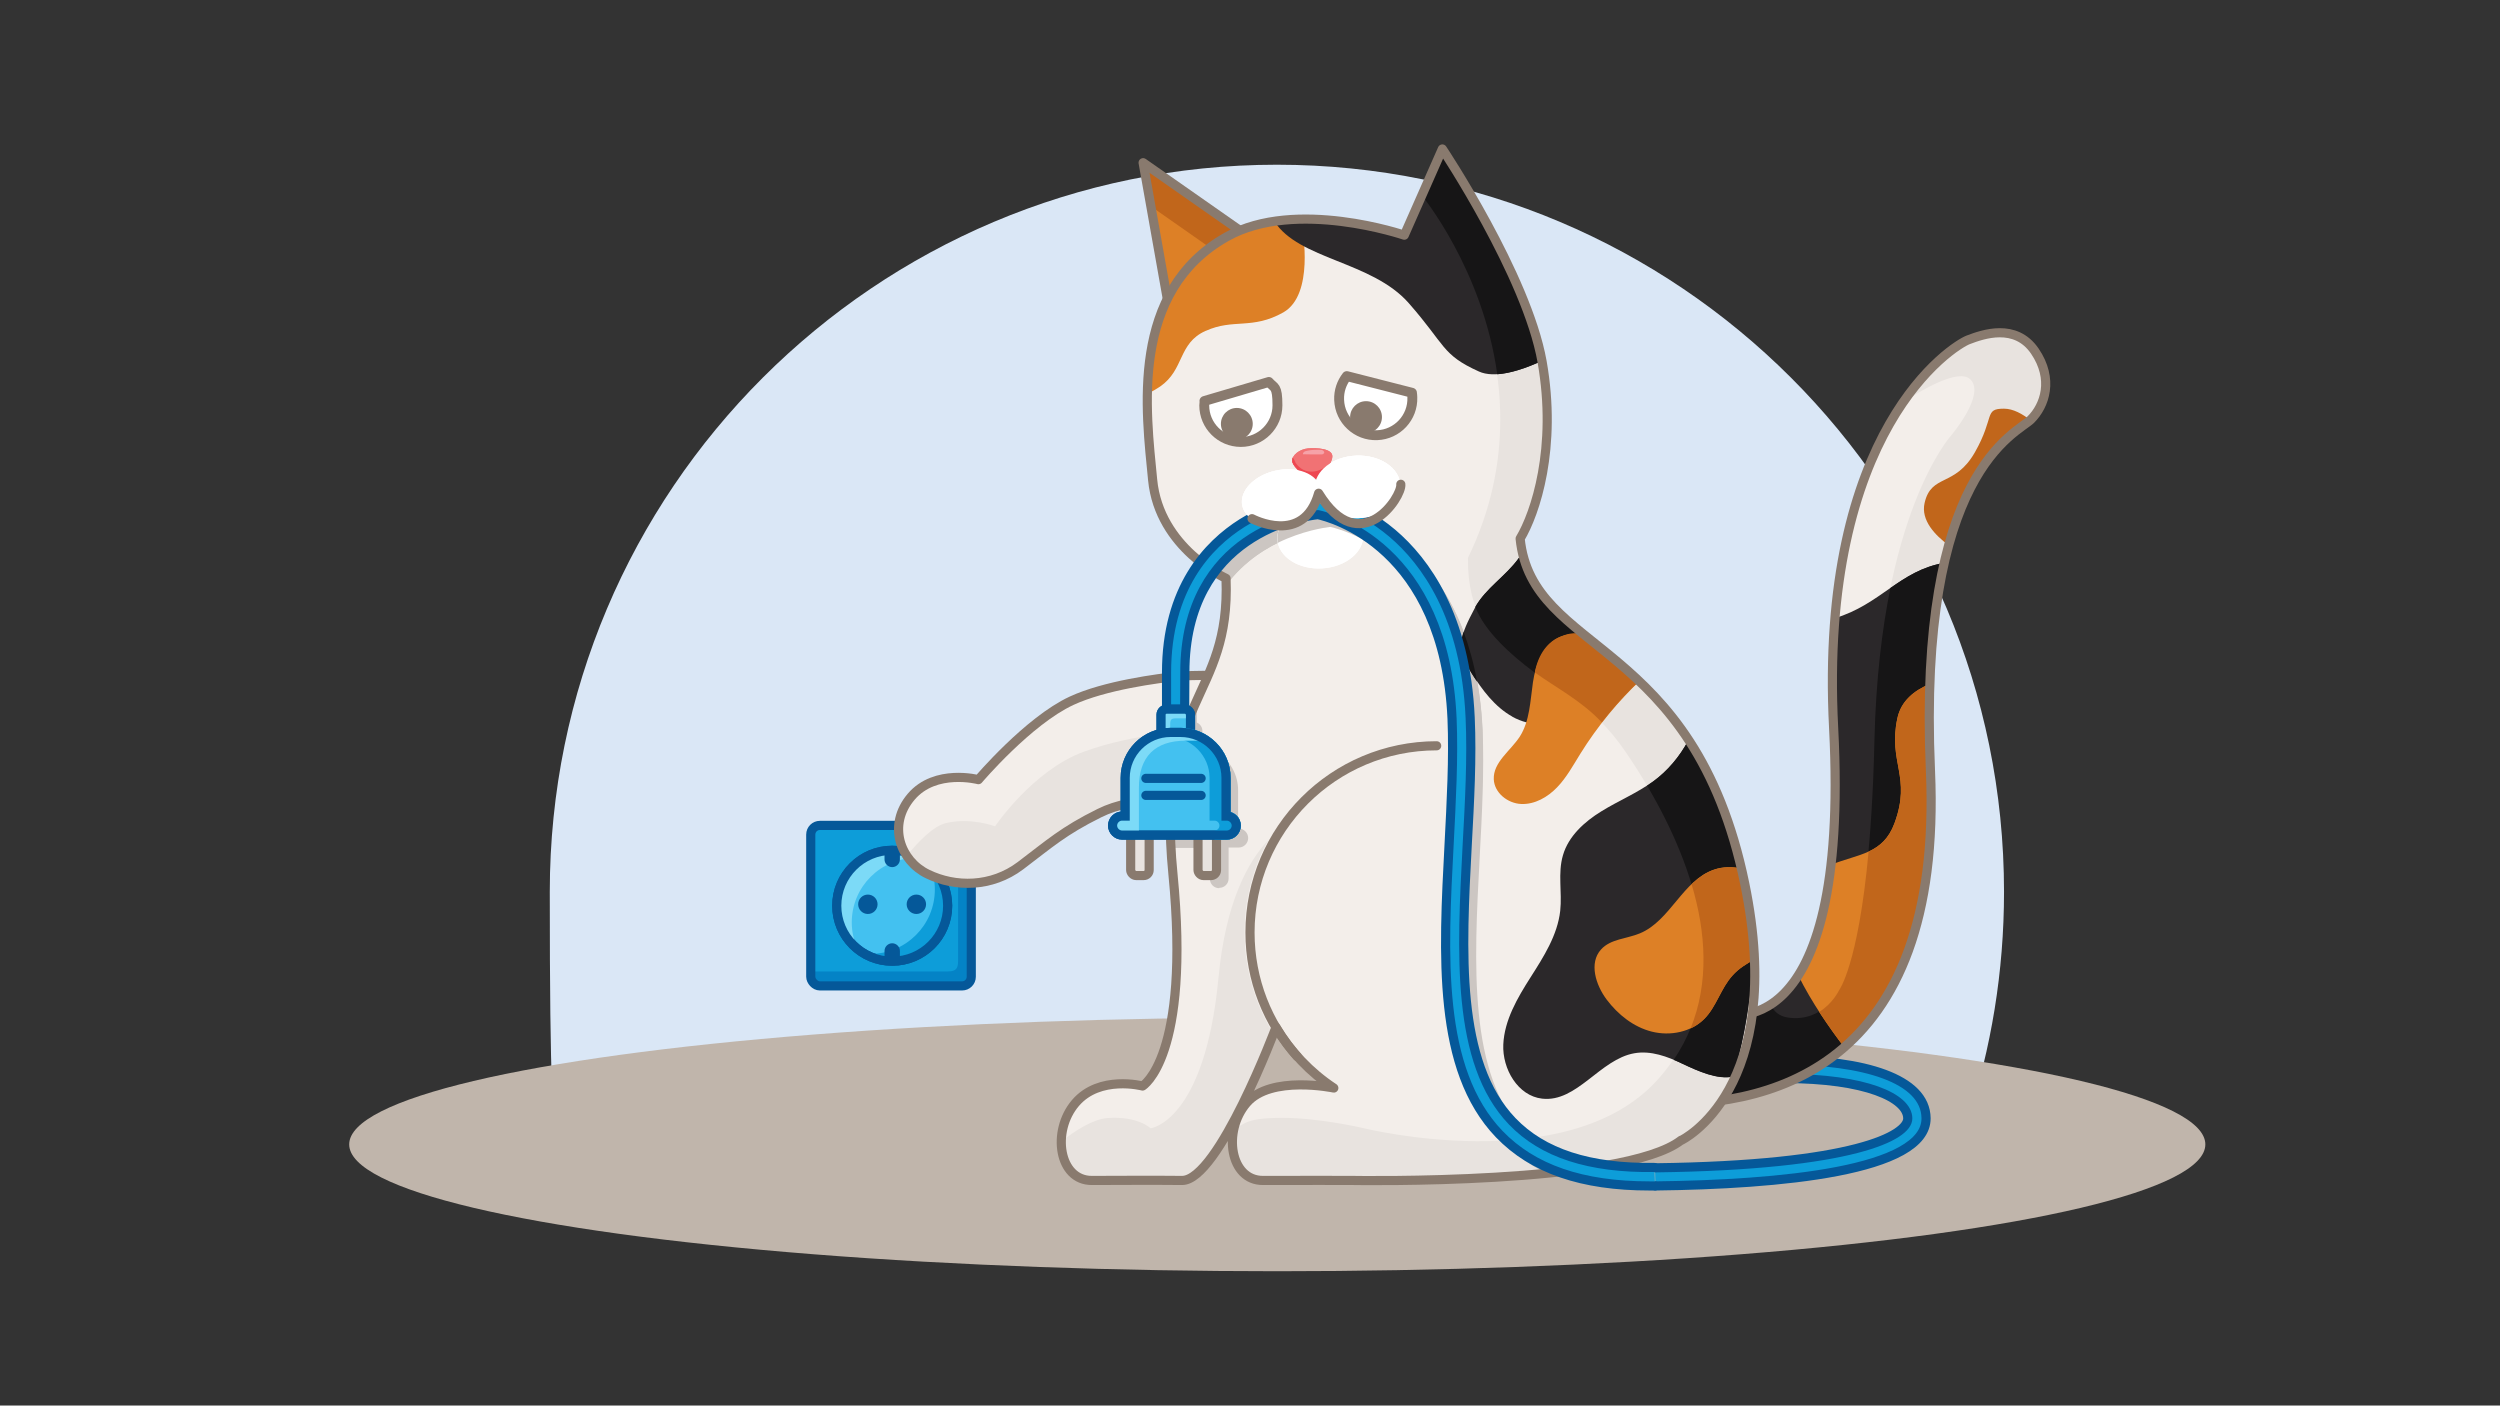 <?xml version="1.0" encoding="UTF-8"?>
<svg id="Layer_2" data-name="Layer 2" xmlns="http://www.w3.org/2000/svg" version="1.1" viewBox="0 0 1366 768">
  <rect x="0" y="0" width="1366" height="768" fill="#333333" stroke="none"/>
  <defs>
    <style>
      .cls-1 {
        fill: #897a6e;
      }

      .cls-1, .cls-2, .cls-3, .cls-4, .cls-5, .cls-6, .cls-7, .cls-8, .cls-9, .cls-10, .cls-11, .cls-12, .cls-13, .cls-14, .cls-15, .cls-16, .cls-17, .cls-18 {
        stroke-width: 0px;
      }

      .cls-19, .cls-20, .cls-21, .cls-22, .cls-23, .cls-24 {
        stroke-width: 5px;
      }

      .cls-19, .cls-20, .cls-25, .cls-26, .cls-22, .cls-23 {
        stroke-linecap: round;
        stroke-linejoin: round;
      }

      .cls-19, .cls-21, .cls-22, .cls-24 {
        stroke: #055899;
      }

      .cls-19, .cls-24 {
        fill: #43c1f0;
      }

      .cls-2, .cls-20 {
        fill: #e8e3df;
      }

      .cls-3 {
        fill: #0483c6;
      }

      .cls-20, .cls-25, .cls-26, .cls-23 {
        stroke: #897a6e;
      }

      .cls-4 {
        fill: #2b282a;
      }

      .cls-5 {
        fill: #dae7f6;
      }

      .cls-6 {
        fill: #f6a2a8;
      }

      .cls-6, .cls-7, .cls-8 {
        fill-rule: evenodd;
      }

      .cls-7 {
        fill: #ee4751;
      }

      .cls-8 {
        fill: #f17274;
      }

      .cls-9 {
        fill: #ccc6c2;
      }

      .cls-10 {
        fill: #f3eeea;
      }

      .cls-21, .cls-26, .cls-23 {
        fill: none;
      }

      .cls-21, .cls-24 {
        stroke-miterlimit: 10;
      }

      .cls-25 {
        stroke-width: 5.4px;
      }

      .cls-25, .cls-18 {
        fill: #fff;
      }

      .cls-26 {
        stroke-width: 4.3px;
      }

      .cls-11, .cls-22 {
        fill: #0d9dd9;
      }

      .cls-12 {
        fill: #055899;
      }

      .cls-13 {
        fill: #161516;
      }

      .cls-14 {
        fill: #c0b5ab;
      }

      .cls-15 {
        fill: #7cdaf7;
      }

      .cls-16 {
        fill: #dd8026;
      }

      .cls-17 {
        fill: #c1661b;
      }
    </style>
  </defs>
  <path class="cls-5" d="M684.3,591.1c163.6,0,307.6,8.4,390.7,21,13-39.2,20-81.2,20-124.8,0-219.4-177.9-397.3-397.3-397.3s-397.3,177.9-397.3,397.3,6.6,83,18.9,121.3c85.4-10.6,217.2-17.5,365.1-17.5Z"/>
  <ellipse class="cls-14" cx="697.9" cy="625.3" rx="507.1" ry="69.3"/>
  <rect class="cls-11" x="443" y="451" width="87.7" height="87.7" rx="5" ry="5"/>
  <path class="cls-3" d="M523.5,451.2v72.7c0,4,.1,6.9-5.7,6.9h-73.4v4.3c1.5,2.2,4,3.7,6.9,3.7h71.1c4.6,0,8.3-3.7,8.3-8.3v-71.1c0-4.2-3.2-7.6-7.2-8.2Z"/>
  <rect class="cls-21" x="443" y="451" width="87.7" height="87.7" rx="5" ry="5"/>
  <circle class="cls-24" cx="487.5" cy="494.9" r="30.3"/>
  <path class="cls-15" d="M468.1,517.5c-1.7-4.2-2.7-8.7-2.7-13.5,0-19.5,15.8-35.2,35.2-35.2s2.5,0,3.8.2c-4.8-3.3-10.7-5.2-17-5.2-16.8,0-30.3,13.6-30.3,30.3s4.3,17.8,11,23.3Z"/>
  <path class="cls-11" d="M508.1,472.5c1.7,4.2,2.7,8.7,2.7,13.5,0,19.5-15.8,35.2-35.2,35.2-1.3,0-2.5,0-3.8-.2,4.8,3.3,10.7,5.2,17,5.2,16.8,0,30.3-13.6,30.3-30.3s-4.3-17.8-11-23.3Z"/>
  <circle class="cls-21" cx="487.5" cy="494.9" r="30.3"/>
  <circle class="cls-12" cx="474.2" cy="494.1" r="5.3"/>
  <circle class="cls-12" cx="500.7" cy="494.1" r="5.3"/>
  <path class="cls-12" d="M487.5,515.4c-2.3,0-4.2,1.9-4.2,4.2v5.4c1.4.2,2.8.3,4.2.3s2.8-.1,4.2-.3v-5.4c0-2.3-1.9-4.2-4.2-4.2Z"/>
  <path class="cls-12" d="M487.5,464.5c-1.4,0-2.8.1-4.2.3v4.8c0,2.3,1.9,4.2,4.2,4.2s4.2-1.9,4.2-4.2v-4.8c-1.4-.2-2.8-.3-4.2-.3Z"/>
  <path class="cls-22" d="M904.3,638.1c109.2-1.4,138.2-17.7,138.1-27,0-11.2-23-21.8-67.3-21.8s-5-2.2-5-5,2.2-5,5-5c42.6,0,77.1,9.8,77.3,31.7.2,29-80.3,36.2-147.9,37"/>
  <path id="line_tail" data-name="line tail" class="cls-10" d="M941.4,553.8s69.7,22,60.5-155.9c-8.5-163.5,65.4-209.1,73.5-212.2,8.1-3.1,25.8-9.3,36.4,6.1,10.5,15.4,5.5,29.8-2.1,37.4-7.6,7.6-62.1,27.9-54.9,191.9,7.2,164-89.6,185.9-156.4,181.7-66.8-4.2,43.1-49,43.1-49Z"/>
  <path id="fill_shape_shadow_tail" data-name="fill shape shadow tail" class="cls-2" d="M1075.3,185.7c-3.5,1.3-19.4,10.7-35.5,34.1,9.7-6.4,30.4-18.8,36.8-12.5,8.5,8.2-10.3,30.4-10.3,30.4,0,0-39.3,42.8-42.1,166.5-2.6,115.1-19.5,136.9-19.5,136.9,0,0-8.3,17.7-27.7,14.9-5-.7-7.9-3.5-9.6-7.2-13.7,8.9-26.1,5-26.1,5,0,0-16.9,6.9-33.4,15.5l-3.7,33.8c66.4,2.5,157.4-22.9,150.4-182-7.2-164,47.3-184.3,54.9-191.9,7.6-7.6,12.7-22,2.1-37.4-10.5-15.4-28.3-9.2-36.4-6.1Z"/>
  <path id="black_spot_tail" data-name="black spot tail" class="cls-4" d="M1054.6,421.1c-2.2-49.9,1.4-86.5,7.5-113.5-24.2,4.3-34.6,22.7-59.6,30.2-1.5,18-1.9,38-.7,60.1,9.2,177.8-60.5,155.9-60.5,155.9,0,0-9.7,4-21.6,9.6l-8,20.9,14,18.6c62.9-4,135.1-39.3,128.9-181.8Z"/>
  <path id="shade_black_spot_tail" data-name="shade black spot tail" class="cls-13" d="M1054.6,421.1c-2.2-49.9,1.4-86.5,7.5-113.5-12,2.1-20.6,7.7-29.2,13.7-4.5,22.3-7.9,49.7-8.7,82.9-2.6,115.1-19.5,136.9-19.5,136.9,0,0-8.3,17.7-27.7,14.9-5-.7-7.9-3.5-9.6-7.2-13.7,8.9-26.1,5-26.1,5,0,0-9.7,4-21.6,9.6l-8,20.9,14,18.6c62.9-4,135.1-39.3,128.9-181.8Z"/>
  <path id="brown_spot_within_black_spot" data-name="brown spot within black spot" class="cls-16" d="M1054.6,421.1c-.8-17.4-.8-33.1-.3-47.3-8.2,3.4-15.6,9.1-17.6,18.8-5.1,24.1,7.8,31.8-1.5,57.1-6.3,17.1-19.8,16.8-34.7,22.8-3.4,29.2-10.1,48.2-17.9,60.5,7.3,14.8,17.5,29.3,25.1,39.2,29.8-26,50.4-72.1,47-151Z"/>
  <path id="shade_brown_spot_within_black_spot" data-name="shade brown spot within black spot" class="cls-17" d="M1054.6,421.1c-.8-17.4-.8-33.1-.3-47.3-8.2,3.4-15.6,9.1-17.6,18.8-5.1,24.1,7.8,31.8-1.5,57.1-3.1,8.6-8.1,12.8-14.2,15.6-5.7,62.3-16.2,75.9-16.2,75.9,0,0-3.4,7.2-10.8,11.7,4.8,7.3,9.6,14,13.7,19.3,29.8-26,50.4-72.1,47-151Z"/>
  <path id="shade_brown_spot_tail" data-name="shade brown spot tail" class="cls-17" d="M1109.3,229.5c-4.1-3.2-9.2-6.2-14.3-6.2-11.1,0-4.9,4.4-15.9,23.8-11,19.3-23.8,11.6-27.5,27.7-2.2,9.5,5.9,17.8,13,23,14.4-52.2,39.1-63.2,44.7-68.3Z"/>
  <path id="line_tail-2" data-name="line tail" class="cls-23" d="M941.4,553.8s69.7,22,60.5-155.9c-8.5-163.5,65.4-209.1,73.5-212.2,8.1-3.1,25.8-9.3,36.4,6.1,10.5,15.4,5.5,29.8-2.1,37.4s-62.1,27.9-54.9,191.9c7.2,164-89.6,185.9-156.4,181.7s43.1-49,43.1-49Z"/>
  <polygon id="shape_right_ear" data-name="shape right ear" class="cls-16" points="641.3 182.9 693.6 137.2 624.6 88.9 641.3 182.9"/>
  <polygon id="shadow_right_ear" data-name="shadow right ear" class="cls-17" points="689.6 134.4 624.6 88.9 628.8 112.7 678.1 147.2 689.6 134.4"/>
  <polygon id="outline_right_ear" data-name="outline right ear" class="cls-23" points="641.3 182.9 624.6 88.9 693.6 137.2 641.3 182.9"/>
  <path id="paw_shape" data-name="paw shape" class="cls-10" d="M676.6,368.8s-28.1.2-31.9.6c-12.4,1.3-41.1,5.1-59.2,13.5-23.7,11-50.9,43.1-50.9,43.1,0,0-23.5-6.2-36.7,9.3-13.2,15.5-6,35.1,9,42.3,15,7.3,34.8,7.4,50.7-4.6s23.3-18.9,43.1-28.7c19.8-9.9,44-6.1,44-6.1l32-69.4Z"/>
  <path id="shade_paw" data-name="shade paw" class="cls-2" d="M650,399.7s-29.8.8-57.7,11c-27.9,10.1-48.6,40.8-48.6,40.8,0,0-13.1-5-26.7-1.8-7,1.6-15.2,10.1-21.6,18,2.8,4.2,6.7,7.7,11.4,9.9,15,7.3,34.8,7.4,50.7-4.6,15.9-11.9,23.3-18.9,43.1-28.7,19.8-9.9,44-6.1,44-6.1l7.5-16.3-2.1-22.2Z"/>
  <path id="paw_outline" data-name="paw outline" class="cls-23" d="M676.6,368.8s-28.1.2-31.9.6c-12.4,1.3-41.1,5.1-59.2,13.5-23.7,11-50.9,43.1-50.9,43.1,0,0-23.5-6.2-36.7,9.3-13.2,15.5-6,35.1,9,42.3,15,7.3,34.8,7.4,50.7-4.6s23.3-18.9,43.1-28.7c19.8-9.9,44-6.1,44-6.1l32-69.4Z"/>
  <path class="cls-10" d="M918.6,623.1s58-27.4,34.7-140.4c-27.9-135.1-122-125.7-122.7-188.4,8.3-13.8,20.3-49.6,12-96.7-8.4-47.1-54.5-116.2-54.5-116.2l-20.8,47.1s-59.2-20.3-96.9.8c-53.3,29.8-44.2,95.5-40.6,132.9,3.6,37.4,40.1,53.8,40.1,53.8,2.6,66.9-38.6,64-29,161.6,9.8,100.2-16.6,115.8-16.6,115.8,0,0-23.5-6.2-36.7,9.3-13.2,15.5-9,42.4,9,42.3,18,0,29.4-.2,49.3,0,19.9,0,51.3-83.7,51.3-83.7,7.9,13.3,18.7,24.7,31.6,33.2,0,0-34.5-7.3-47.7,8.2-13.2,15.5-9,42.4,9,42.3s49.3,0,49.3,0c0,0,147.7,2.6,179.2-22"/>
  <path id="shade_front_paw_standing" data-name="shade front paw standing" class="cls-2" d="M680,509.5c0-18.3,4.7-35.4,12.9-50.4-10.8,11.5-23.2,33.5-27.1,75-7.5,78.9-37.1,82.4-37.1,82.4,0,0-6.9-6.8-23.6-5.6-7.8.6-17.3,6.6-25.2,12.8-.2,11.4,5.7,21.5,16.7,21.4,18,0,49.3,0,49.3,0h.5c15.6,0,42.9-64.4,49.4-80.2-10.2-16.5-15.8-35.6-15.8-55.3Z"/>
  <path class="cls-23" d="M708.7,577.2c-16-18-25.7-41.7-25.7-67.7,0-56.3,45.7-102,102-102"/>
  <path id="back_paw_back_shade_shape" data-name="back paw / back shade shape" class="cls-2" d="M953.2,482.6c-27.9-135.1-116.2-124.7-122.7-188.4,8.3-13.8,20.3-49.6,12-96.7-8.4-47.1-54.5-116.2-54.5-116.2l-11.2,25.4s76.5,92.7,25.3,198.1c-.8,60.9,51.3,55,85.9,105.7,34.7,50.7,66.5,125.6,17.5,179.7-49,54-160.6,26.2-160.6,26.2,0,0-23.8-5.6-44.1-5.6s-20.3,3.3-27,6.4c-2.9,13.7,2.9,27.8,16,27.8,18,0,49.3,0,49.3,0,0,0,147.7,2.6,179.2-22,0,0,58-27.4,34.7-140.4Z"/>
  <path class="cls-16" d="M658.8,180.8c15.2-6.9,25.3-.5,42.4-10.1,17.1-9.7,10.4-45.4,10.4-45.4l-9.9-5c-11,1-21.9,3.7-31.4,9.1-34.5,19.3-42.9,53.8-43.5,85.8,2.8-1.3,5.2-2.7,7.1-4,13.4-9.3,9.6-23.5,24.8-30.4Z"/>
  <path class="cls-4" d="M842.4,197.2c-8.5-47.1-54.4-115.8-54.4-115.8l-20.8,47.1s-36.9-12.6-70.9-7.6c13.3,21,53.4,21.8,73.5,44.8,20.2,23,17.9,28.1,38.3,37.3,8.4,3.8,21.7,0,34.3-5.8Z"/>
  <path class="cls-13" d="M818.1,204.5c7.3-.5,16-3.4,24.4-7.3-8.5-47.1-54.4-115.8-54.4-115.8l-11.2,25.4s33.2,40.2,41.2,97.7Z"/>
  <path id="shadow_cable" data-name="shadow cable" class="cls-9" d="M827,615.2c-28.8-32-24.3-88.1-20-142.4,2-24.8,4-50.4,3-73.9-2.5-55.6-24.5-85.5-42.5-100.7-19.8-16.8-38.9-20.1-39.7-20.2h-.6c0-.1-.6,0-.6,0-.8,0-20.9,1.9-41.2,14.6-7.4,4.6-15.3,11.1-22.2,19.9,3.9,2.5,6.6,3.7,6.6,3.7,0,1.3,0,2.5,0,3.7,19.8-26.8,51.6-31.4,56.8-31.9,6.7,1.4,69.1,17.4,73.3,111.5,1,22.8-1,48.2-3,72.6-4.5,56.4-9.2,114.7,22.5,149.9,7.1,7.8,15.6,14.2,25.7,19.2,7.2-.7,14.3-1.5,21.1-2.5-16.7-4.9-29.8-12.6-39.5-23.3Z"/>
  <g id="shadow_cable-2" data-name="shadow cable">
    <path class="cls-9" d="M833.1,619.5c-31-32.3-27.7-92.7-24.6-151.2,1.3-23.4,2.5-47.5,1.6-69.4-2.5-55.6-24.5-85.5-42.5-100.7-19.8-16.8-38.9-20.1-39.7-20.2-.4,0-.8,0-1.2,0-.8,0-20.9,1.9-41.2,14.6-7.4,4.6-15.3,11.1-22.2,19.9,3.9,2.5,6.6,3.7,6.6,3.7,0,1.3,0,2.5,0,3.7,19.8-26.8,51.6-31.4,56.8-31.9,6.7,1.4,69.1,17.4,73.3,111.5.9,21.4-.3,45.3-1.6,68.4-3.2,60.6-6.6,123.2,27.4,158.6,5.6,5.8,12,10.7,19.3,14.7,6.7-.7,13.3-1.4,19.7-2.3-12.9-4.2-23.4-10.6-31.8-19.3Z"/>
    <path class="cls-9" d="M644.1,415.3h9.8c0,0,.1-32.7.1-32.7-3.6,8-7.2,16.5-9.9,27v5.7Z"/>
    <path class="cls-9" d="M654.1,456.5h0c0-.4,0-.8-.1-1.2v1.2Z"/>
  </g>
  <path class="cls-4" d="M826.3,391.6c9.7,5.4,22.7,6.1,31.2-1.1,8.9-7.5,10.1-20.4,15.1-30.9,1.2-2.6,1.3-3,3-5.2-27.1-23.6-37.7-25.1-43.7-52.5-.6,1.1-1.3,2.2-2.1,3.2-7.1,9.9-18.4,16.6-24.1,27.4-7.7,14.6-10.5,21.1-1.7,35.1,5.9,9.4,12.7,18.6,22.4,24Z"/>
  <path class="cls-13" d="M863.2,383.3s5.7-16.1,9.3-23.7c1.2-2.6-.5-1.7,1.2-3.9-6.9-6.1-10.8-9.5-17.3-14.9-1.3-1.1-20.9-21.8-24.6-38.9,0,0,0,0,0,0-.6,1.1-1.3,2.2-2.1,3.2-6.9,9.6-17.8,16.2-23.6,26.5,9.9,26.3,57.1,51.8,57.1,51.8Z"/>
  <path class="cls-4" d="M947,588.2c4.6-15.3,8.1-32.9,10.2-53.5.5-5,.9-9.9,1.1-14.7-.7-11.3-2.3-23.7-5.1-37.4-6.5-31.5-16.8-56-28.9-75.8-.6-.7-1.3-1.4-1.9-2.1-4.7,8.7-11.2,16.5-19.2,22.3-8.8,6.4-19,10.6-28.2,16.3-9.3,5.7-18,13.6-21,24-2.9,9.8-.4,20.3-1.5,30.4-1.5,13.3-9,25-16.2,36.3-7.2,11.3-14.3,23.4-14.9,36.7-.6,13.4,8,28.1,21.2,29.6,19,2.2,31.6-21.5,50.4-24.8,9-1.6,18.1,1.8,26.3,5.7,8.7,4.1,18.9,8.7,27.6,7Z"/>
  <path class="cls-13" d="M951.4,474.6c-.3-1.3-.6-2.6-.9-3.9-.2-.8-.4-1.6-.6-2.3-.3-1.1-.6-2.3-.9-3.4-.2-.8-.5-1.6-.7-2.4-.3-1-.6-2.1-.9-3.1-.2-.8-.5-1.7-.8-2.5-.3-1-.6-1.9-.9-2.9-.3-.8-.5-1.7-.8-2.5-.3-.9-.6-1.8-.9-2.7-.3-.8-.6-1.7-.9-2.5-.3-.8-.6-1.7-.9-2.5-.3-.8-.6-1.7-.9-2.5-.3-.8-.6-1.6-.9-2.4-.3-.8-.7-1.7-1-2.5-.3-.7-.6-1.5-.9-2.2-.4-.8-.7-1.7-1.1-2.5-.3-.7-.6-1.4-.9-2-.4-.9-.8-1.7-1.2-2.5-.3-.6-.6-1.2-.9-1.8-.4-.9-.8-1.8-1.3-2.6-.3-.5-.5-1-.8-1.5-.5-.9-.9-1.9-1.4-2.8-.1-.3-.3-.5-.4-.8-2-3.8-4.1-7.4-6.2-10.9,0,0,0,0,0,0-.6-.7-1.3-1.4-1.9-2.1-4.7,8.7-11.2,16.5-19.2,22.3-1.1.8-2.1,1.5-3.2,2.2,26.9,45.5,45.8,103.6,14.5,149.8,1.7.7,3.3,1.4,4.9,2.2,8.7,4.1,18.9,8.7,27.6,7,4.6-15.3,8.1-32.9,10.2-53.5.5-5,.9-9.9,1.1-14.7,0,0,0,0,0,0-.2-2.8-.4-5.7-.7-8.7,0,0,0,0,0-.1-.1-1.4-.3-2.9-.5-4.4,0-.1,0-.3,0-.4-.2-1.4-.3-2.8-.5-4.2,0-.3,0-.6-.1-.9-.2-1.3-.4-2.6-.6-3.9,0-.5-.2-1-.2-1.5-.2-1.1-.3-2.2-.5-3.3-.1-.8-.3-1.7-.5-2.5-.1-.8-.3-1.6-.4-2.5-.3-1.7-.7-3.4-1-5.1-.4-2-.9-4.1-1.3-6-.2-.7-.3-1.3-.5-2Z"/>
  <path class="cls-16" d="M953.2,482.6c-.6-2.8-1.2-5.4-1.8-8.1-4.9-1-10-1-14.7.6-17.2,5.7-24,28-40.7,34.9-7.2,3-16,3-21.2,8.8-6.7,7.4-2.9,19.4,3.1,27.4,6.2,8.2,14.7,15,24.7,17.5,10,2.5,21.4.3,28.7-7.1,6.6-6.7,9-16.7,15.4-23.7,3.3-3.7,7.5-6.3,11.9-8.7-.5-12.4-2.2-26.2-5.4-41.6Z"/>
  <path class="cls-17" d="M951.4,474.6c-4.9-1-10-1-14.7.6-4.8,1.6-8.8,4.5-12.4,8,7.9,26.4,9.6,53.8-.6,78.8,2.8-1.3,5.4-3.1,7.6-5.3,6.6-6.7,9-16.7,15.4-23.7,3.3-3.7,7.5-6.3,11.9-8.7h0c0-1.5-.1-3-.2-4.6,0-.1,0-.3,0-.4,0-1.4-.2-2.8-.3-4.2,0-.3,0-.5,0-.8-.1-1.3-.2-2.6-.4-4,0-.4,0-.7-.1-1.1-.1-1.2-.3-2.5-.4-3.8,0-.5-.1-.9-.2-1.4-.2-1.2-.3-2.4-.5-3.7,0-.5-.1-1-.2-1.6-.2-1.2-.4-2.4-.6-3.6,0-.6-.2-1.1-.3-1.7-.2-1.3-.4-2.6-.7-3.8,0-.5-.2-1-.3-1.6-.3-1.8-.7-3.6-1.1-5.5-.3-1.6-.7-3.2-1-4.8-.3-1.1-.5-2.2-.8-3.3Z"/>
  <path class="cls-16" d="M868.4,346.5c-5.8-.2-10.1-.8-15.4,1.3-9.6,3.7-13.9,14.8-15.4,25-1.5,10.2-1.7,21.1-7.2,29.7-5.1,7.8-14.6,14-14.2,23.3.3,7.4,7.6,13.2,15,13.5,7.4.3,14.4-3.7,19.6-9.1,5.1-5.3,8.7-11.9,12.6-18.2,9.3-15,20.6-28.7,33.4-40.8-8.8-9.2-19.6-17.3-28.3-24.7Z"/>
  <path class="cls-17" d="M872.4,352.3c-1-.9-6.6-6.1-6.6-6.1-5.8-.2-7.5-.6-12.8,1.5-7.2,2.7-12.4,9.5-14.4,19.7,12.1,8.7,25.4,15.4,36.6,27.3,6.5-8.4,13.7-16.3,21.5-23.6-1.1-1.1-2.2-2.3-3.3-3.4,0,0,0,0,0,0-4.4-4.4-20.8-15.3-21-15.4Z"/>
  <g>
    <path class="cls-9" d="M666.3,485.1c2.8,0,5-2.3,5-5v-17h5.5c2.9,0,5.2-2.4,5.2-5.2s-2.4-5.2-5.2-5.2h-.3v-20.9c0-8.1-4-15.4-10.1-19.9h0s0,0,0,0c-1.9-1.4-4.1-2.6-6.4-3.4-.2,0-.4-.1-.6-.2-.4-.1-.8-.2-1.2-.3-.4,0-.7-.2-1.1-.3,0,0,0,0-.1,0v-8.3c0-2.7-2.2-5-5-5h-.5l1-8.5c-7.8,17.7-14.9,38.5-12.9,77.4h21.5v17c0,2.8,2.3,5,5,5Z"/>
    <path class="cls-13" d="M807.1,372.6c-1.8-10.2-4.4-19.3-7.4-27.4-2.4,7.2-1.6,13.2,4.2,22.4,1,1.7,2.1,3.3,3.3,5Z"/>
  </g>
  <path id="outline_cat" data-name="outline cat" class="cls-23" d="M918.6,623.1s58-27.4,34.7-140.4c-27.9-135.1-116.2-124.7-122.7-188.4,8.3-13.8,20.3-49.6,12-96.7-8.4-47.1-54.5-116.2-54.5-116.2l-20.8,47.1s-59.2-20.3-96.9.8c-53.3,29.8-44.2,95.5-40.6,132.9,3.6,37.4,40.1,53.8,40.1,53.8,2.6,66.9-38.6,64-29,161.6,9.8,100.2-16.6,115.8-16.6,115.8,0,0-23.5-6.2-36.7,9.3-13.2,15.5-9,42.4,9,42.3,18,0,29.4-.2,49.3,0,19.9,0,51.3-83.7,51.3-83.7,7.9,13.3,18.7,24.7,31.6,33.2,0,0-34.5-7.3-47.7,8.2-13.2,15.5-9,42.4,9,42.3s49.3,0,49.3,0c0,0,147.7,2.6,179.2-22"/>
  <g>
    <ellipse class="cls-18" cx="721.4" cy="293.4" rx="23.5" ry="17.2" transform="translate(-16.1 43.3) rotate(-3.4)"/>
    <ellipse class="cls-18" cx="741.7" cy="266.3" rx="23.4" ry="17.1" transform="translate(-9.2 27.1) rotate(-2.1)"/>
    <ellipse class="cls-18" cx="700.1" cy="272" rx="21.9" ry="14.8" transform="translate(-42.4 158.9) rotate(-12.6)"/>
    <path class="cls-26" d="M715.9,248.9s-1.5,8.8,5.5,22.3"/>
    <path class="cls-8" d="M717.8,262.3c-2.7.2-11.4-6.8-11.7-10.2-.4-3.4,4.1-6.7,8.6-7.1,4.5-.4,13.7,0,13.3,4.6-.3,4.7-7.5,12.4-10.2,12.6Z"/>
    <path class="cls-7" d="M707.7,252.6c5.1,7.7,13.7,5.8,19.2.3-2.1,4.3-7,9.2-9.1,9.3-2.7.2-11.4-6.8-11.7-10.2,0-.7,0-1.4.3-2,.5.8,1.1,1.7,1.4,2.5Z"/>
    <path class="cls-6" d="M723.4,247.6c-.3.7-1.1.7-1.8.7-3.2,0-6.5,0-9.7-.1,0-.5.3-1.1.8-1.4.5-.3,1-.4,1.5-.5,2.3-.5,4.7-.6,7.1-.5.5,0,1.1,0,1.6.4.5.3.8.9.6,1.4Z"/>
  </g>
  <g>
    <ellipse class="cls-18" cx="721.4" cy="293.4" rx="23.5" ry="17.2" transform="translate(-16.1 43.3) rotate(-3.4)"/>
    <path class="cls-9" d="M727.2,277.9h-.6c-.6.1-11.1,1-24.4,6.2-2.9,3.1-4.5,6.8-4.2,10.7,0,.6.1,1.2.2,1.8,13.5-6.6,25.5-8.3,28.6-8.7,2,.4,9,2.2,17.9,6.9.1-.9.2-1.8.2-2.8-.3-4.4-2.8-8.2-6.7-11.1-6-2.2-10-2.9-10.4-3h-.6Z"/>
    <path class="cls-22" d="M904.3,648c-1,0-2,0-3,0-37,0-63.8-9.3-82.1-28.3-34-35.4-30.6-98-27.4-158.6,1.2-23.1,2.5-47,1.6-68.4-4.2-94.1-66.6-110.1-73.3-111.5-7.7.8-72.7,10.2-72.7,86.3l-.2,41.1h-9.8c0,0,0-41.1,0-41.1,0-46.1,22.5-69.9,41.3-81.7,20.3-12.7,40.4-14.5,41.2-14.6.4,0,.8,0,1.2,0,.8.1,19.9,3.5,39.7,20.2,18,15.3,40,45.2,42.5,100.7,1,21.9-.3,46-1.6,69.4-3.1,58.5-6.4,118.9,24.6,151.2,16.7,17.4,42.1,25.7,77.7,25.2M647.4,449.9v-1.2c0,.4,0,.8,0,1.2h0ZM637.5,449.9c0-.4,0-.8.1-1.2v1.2Z"/>
    <ellipse class="cls-18" cx="741.7" cy="266.3" rx="23.4" ry="17.1" transform="translate(-9.2 27.1) rotate(-2.1)"/>
    <ellipse class="cls-18" cx="700.1" cy="272" rx="21.9" ry="14.8" transform="translate(-42.4 158.9) rotate(-12.6)"/>
    <path class="cls-26" d="M715.9,248.9s-1.5,8.8,5.5,22.3"/>
    <path class="cls-8" d="M717.8,262.3c-2.7.2-11.4-6.8-11.7-10.2-.4-3.4,4.1-6.7,8.6-7.1,4.5-.4,13.7,0,13.3,4.6-.3,4.7-7.5,12.4-10.2,12.6Z"/>
    <path class="cls-7" d="M707.7,252.6c5.1,7.7,13.7,5.8,19.2.3-2.1,4.3-7,9.2-9.1,9.3-2.7.2-11.4-6.8-11.7-10.2,0-.7,0-1.4.3-2,.5.8,1.1,1.7,1.4,2.5Z"/>
    <path class="cls-6" d="M723.4,247.6c-.3.7-1.1.7-1.8.7-3.2,0-6.5,0-9.7-.1,0-.5.3-1.1.8-1.4.5-.3,1-.4,1.5-.5,2.3-.5,4.7-.6,7.1-.5.5,0,1.1,0,1.6.4.5.3.8.9.6,1.4Z"/>
  </g>
  <ellipse class="cls-18" cx="741.7" cy="266.3" rx="23.4" ry="17.1" transform="translate(-9.2 27.1) rotate(-2.1)"/>
  <ellipse class="cls-18" cx="700.1" cy="272" rx="21.9" ry="14.8" transform="translate(-42.4 158.9) rotate(-12.6)"/>
  <path class="cls-23" d="M684.1,283.4s28.2,15.1,36.4-13.9c22.6,36.8,45.8,2,44.9-4.9"/>
  <path class="cls-25" d="M658.2,219.1c0,.8-.2,1.6-.2,2.4,0,11.1,9,20,20,20s20-9,20-20-1.8-9.4-4.7-12.8l-35.2,10.4Z"/>
  <circle class="cls-1" cx="675.8" cy="231.6" r="8.7"/>
  <path class="cls-25" d="M771.5,214.7c.1.8.2,1.6.2,2.4.4,11-8.2,20.3-19.3,20.7-11,.4-20.3-8.2-20.7-19.3-.2-4.9,1.4-9.4,4.2-13l35.6,9.1Z"/>
  <circle class="cls-1" cx="746.4" cy="227.9" r="8.7"/>
  <rect class="cls-20" x="617.8" y="449.2" width="10.1" height="29.2" rx="3" ry="3"/>
  <rect class="cls-20" x="654.6" y="449.2" width="10.1" height="29.2" rx="3" ry="3"/>
  <rect class="cls-24" x="634.4" y="387.5" width="16.1" height="37.8" rx="3" ry="3"/>
  <path class="cls-15" d="M639.4,395.8c0-2.7.6-3.3,3.3-3.3h7.5c-.7-1.9-2.5-5-4.7-5h-6.1c-2.7,0-5,2.2-5,5v27.8c0,2.1,3,4,5,4.7v-29.2Z"/>
  <rect class="cls-21" x="634.4" y="387.5" width="16.1" height="37.8" rx="3" ry="3"/>
  <path class="cls-24" d="M670.2,445.9h-.3v-20.9c0-13.7-11.2-24.8-24.8-24.8h-5.5c-13.7,0-24.8,11.2-24.8,24.8v20.9h-1.7c-2.9,0-5.2,2.4-5.2,5.2s2.4,5.2,5.2,5.2h57.2c2.9,0,5.2-2.4,5.2-5.2s-2.4-5.2-5.2-5.2Z"/>
  <path class="cls-11" d="M672.4,443.8v-18.8c0-15.1-12.3-27.3-27.3-27.3h-5.5c-.2,0-.3,0-.6,0v5c12.1.3,21.9,10.3,21.9,22.3v23.4h2.7c1.5,0,2.7,1.2,2.7,2.7s-1.2,2.7-2.7,2.7v2.5h0,0v2.5h6.6c4.3,0,7.7-3.5,7.7-7.7s-2.3-6.4-5.5-7.4Z"/>
  <path class="cls-15" d="M613,456.4h9.3v-26.1c0-16.8,8.8-25.6,25.6-25.6h6.8c1.7,0,3.4.2,5.1.5-4.1-3.1-9.2-4.9-14.7-4.9h-5.5c-13.7,0-24.8,11.2-24.8,24.8v20.9h-1.7c-2.9,0-5.2,2.4-5.2,5.2s2.4,5.2,5.2,5.2Z"/>
  <path class="cls-21" d="M670.2,445.9h-.3v-20.9c0-13.7-11.2-24.8-24.8-24.8h-5.5c-13.7,0-24.8,11.2-24.8,24.8v20.9h-1.7c-2.9,0-5.2,2.4-5.2,5.2s2.4,5.2,5.2,5.2h57.2c2.9,0,5.2-2.4,5.2-5.2s-2.4-5.2-5.2-5.2Z"/>
  <line class="cls-19" x1="626.1" y1="425.3" x2="656.3" y2="425.3"/>
  <line class="cls-19" x1="626.1" y1="434.6" x2="656.3" y2="434.6"/>
</svg>